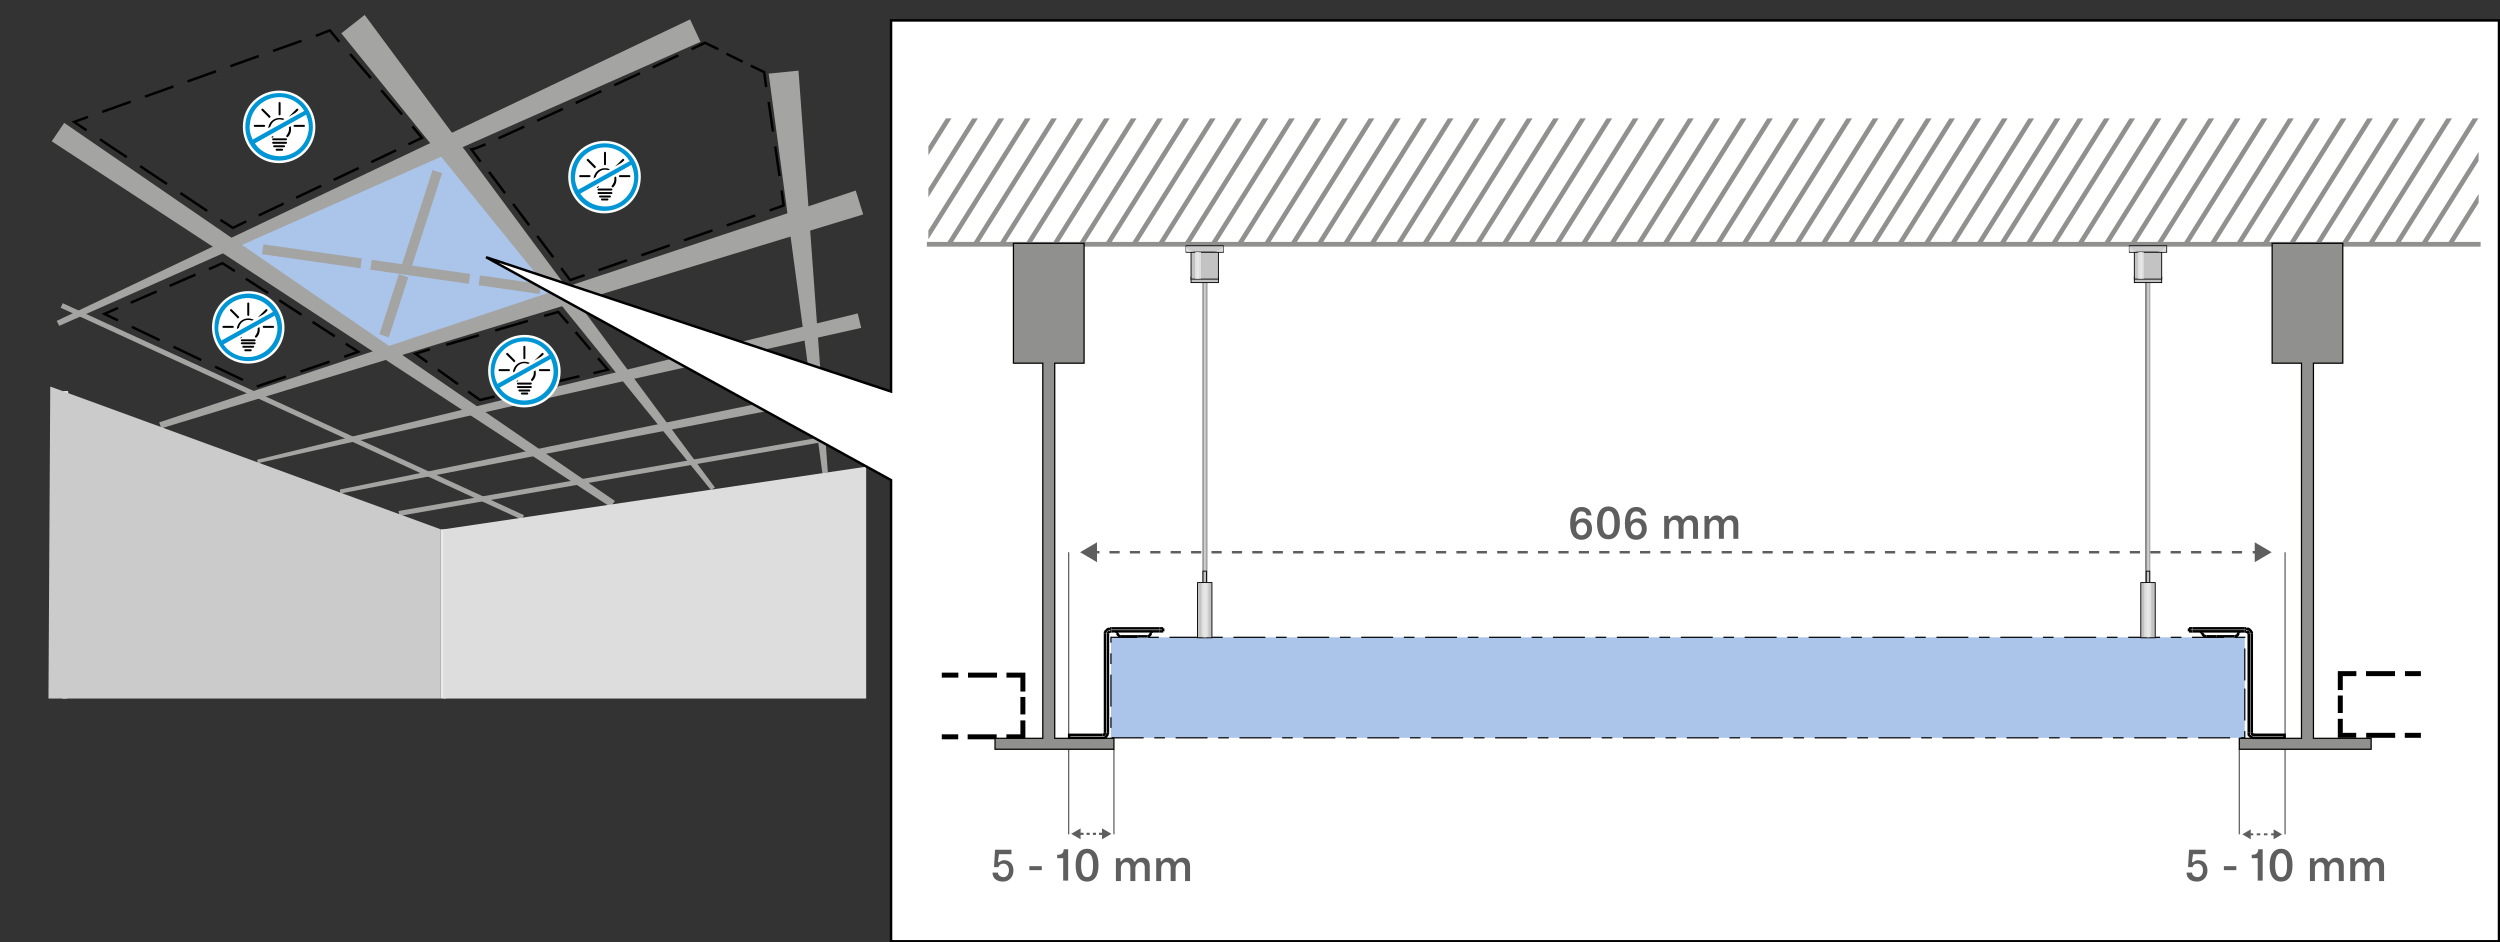 <?xml version="1.0" encoding="utf-8"?>
<!-- Generator: Adobe Illustrator 25.1.0, SVG Export Plug-In . SVG Version: 6.00 Build 0)  -->
<svg version="1.1" xmlns="http://www.w3.org/2000/svg" xmlns:xlink="http://www.w3.org/1999/xlink" x="0px" y="0px" width="502.5px"
	 height="189.4px" viewBox="0 0 502.5 189.4" style="enable-background:new 0 0 502.5 189.4;" xml:space="preserve">
<rect x="0" y="0" width="502.5" height="189.4" fill="#333333" stroke="none"/>
<style type="text/css">
	.st0{clip-path:url(#SVGID_2_);}
	.st1{fill:none;stroke:#000000;stroke-width:0.5;stroke-miterlimit:10;}
	.st2{fill:none;stroke:#000000;stroke-width:0.5;stroke-miterlimit:10;stroke-dasharray:6.075,3.037;}
	.st3{fill:none;stroke:#000000;stroke-width:0.5;stroke-miterlimit:10;stroke-dasharray:6.476,3.238;}
	.st4{fill:none;stroke:#000000;stroke-width:0.5;stroke-miterlimit:10;stroke-dasharray:5.558,2.779;}
	.st5{fill:none;stroke:#000000;stroke-width:0.5;stroke-miterlimit:10;stroke-dasharray:6.4,3.2;}
	.st6{fill:none;stroke:#000000;stroke-width:0.5;stroke-miterlimit:10;stroke-dasharray:6.837,3.419;}
	.st7{fill:none;stroke:#000000;stroke-width:0.5;stroke-miterlimit:10;stroke-dasharray:4.998,2.499;}
	.st8{fill:none;stroke:#000000;stroke-width:0.5;stroke-miterlimit:10;stroke-dasharray:5.829,2.914;}
	.st9{fill:none;stroke:#000000;stroke-width:0.5;stroke-miterlimit:10;stroke-dasharray:4.652,2.326;}
	.st10{fill:none;stroke:#000000;stroke-width:0.5;stroke-miterlimit:10;stroke-dasharray:5.673,2.836;}
	.st11{fill:none;stroke:#000000;stroke-width:0.5;stroke-miterlimit:10;stroke-dasharray:6.186,3.093;}
	.st12{fill:none;stroke:#000000;stroke-width:0.5;stroke-miterlimit:10;stroke-dasharray:5.325,2.663;}
	.st13{fill:none;stroke:#000000;stroke-width:0.5;stroke-miterlimit:10;stroke-dasharray:5.687,2.844;}
	.st14{fill:none;stroke:#000000;stroke-width:0.5;stroke-miterlimit:10;stroke-dasharray:3.646,1.823;}
	.st15{fill:none;stroke:#000000;stroke-width:0.5;stroke-miterlimit:10;stroke-dasharray:6.018,3.009;}
	.st16{fill:none;stroke:#000000;stroke-width:0.5;stroke-miterlimit:10;stroke-dasharray:6.066,3.033;}
	.st17{fill:none;stroke:#000000;stroke-width:0.5;stroke-miterlimit:10;stroke-dasharray:5.363,2.681;}
	.st18{clip-path:url(#SVGID_2_);fill:#ABC4E9;}
	.st19{fill:#A4A4A3;}
	.st20{clip-path:url(#SVGID_2_);fill:none;stroke:#A4A4A3;stroke-miterlimit:10;}
	.st21{clip-path:url(#SVGID_2_);fill:#A4A4A3;stroke:#A4A4A3;stroke-width:2;stroke-miterlimit:10;stroke-dasharray:20,2,0,0;}
	.st22{clip-path:url(#SVGID_2_);fill:none;stroke:#E9E9E9;stroke-miterlimit:10;}
	.st23{clip-path:url(#SVGID_2_);fill:#CBCBCB;}
	.st24{clip-path:url(#SVGID_2_);fill:#DDDDDD;}
	.st25{fill:#FFFFFF;}
	.st26{fill:#0096D6;stroke:#FFFFFF;stroke-width:0.5;stroke-miterlimit:10;}
	.st27{display:none;}
	.st28{display:inline;fill:#0096D6;stroke:#FFFFFF;stroke-miterlimit:10;}
	.st29{display:inline;}
	.st30{fill-rule:evenodd;clip-rule:evenodd;fill:#FFFFFF;}
	.st31{fill:#FFFFFF;stroke:#000000;stroke-width:0.5;}
	.st32{fill:#ABC4E9;stroke:#000000;stroke-width:0.245;stroke-dasharray:6.423,2.141,2.141,2.141;}
	.st33{fill:none;stroke:#000000;}
	.st34{fill:none;stroke:#000000;stroke-dasharray:8.914473e-03,0;}
	.st35{fill:none;stroke:#000000;stroke-dasharray:5.83,1.935,8.914473e-03,0;}
	.st36{fill:none;stroke:#000000;stroke-dasharray:5.371666e-03,0;}
	.st37{fill:none;stroke:#000000;stroke-dasharray:3.513,1.166,5.371666e-03,0;}
	.st38{clip-path:url(#SVGID_4_);fill:none;stroke:#90908F;stroke-width:0.952;}
	.st39{fill:none;stroke:#90908F;stroke-width:0.952;}
	.st40{fill:none;stroke:url(#SVGID_5_);stroke-linecap:round;}
	.st41{fill-rule:evenodd;clip-rule:evenodd;fill:#CCCCCC;stroke:#000000;stroke-width:0.18;stroke-miterlimit:3.864;}
	.st42{fill:none;stroke:#5F5E5E;stroke-width:0.18;stroke-linecap:round;stroke-miterlimit:3.864;}
	.st43{fill-rule:evenodd;clip-rule:evenodd;fill:#C3C3C3;stroke:#000000;stroke-width:0.18;stroke-miterlimit:3.864;}
	.st44{fill-rule:evenodd;clip-rule:evenodd;fill:#DEDEDE;}
	.st45{fill-rule:evenodd;clip-rule:evenodd;fill:#E6E6E6;}
	.st46{fill:#C3C3C3;stroke:#000000;stroke-width:0.18;stroke-miterlimit:3.864;}
	.st47{fill:none;stroke:url(#SVGID_6_);stroke-linecap:round;}
	.st48{fill:none;stroke:#5F5E5E;stroke-width:0.5;}
	.st49{fill:none;stroke:#5F5E5E;stroke-width:0.5;stroke-dasharray:2.051,2.051,2.051,2.051;}
	.st50{fill:none;stroke:#5F5E5E;stroke-width:0.5;stroke-dasharray:2.051,2.051,2.051,2.051,2.051,2.051;}
	.st51{fill:#5F5E5E;}
	.st52{fill:none;stroke:#5F5E5E;stroke-width:0.25;}
	.st53{fill:none;stroke:#5F5E5E;stroke-width:0.4;}
	.st54{fill:none;stroke:#5F5E5E;stroke-width:0.4;stroke-dasharray:0.722,0.722,0.722,0.722;}
	.st55{fill:#90908F;stroke:#000000;stroke-width:0.25;}
	.st56{fill:none;stroke:#000000;stroke-width:0.512;stroke-miterlimit:2;}
	.st57{fill:none;stroke:#000000;stroke-width:0.493;stroke-miterlimit:2;}
	.st58{fill:none;stroke:#5F5E5E;stroke-width:0.44;}
	.st59{fill:none;stroke:#5F5E5E;stroke-width:0.44;stroke-dasharray:0.632,0.632,0.632,0.632;}
</style>
<g id="icons">
	<g>
		<g>
			<defs>
				<rect id="SVGID_1_" width="175.9" height="140.4"/>
			</defs>
			<clipPath id="SVGID_2_">
				<use xlink:href="#SVGID_1_"  style="overflow:visible;"/>
			</clipPath>
			<g class="st0">
				<g>
					<polyline class="st1" points="68.2,8.4 66.3,6.1 63.5,7.2 					"/>
					<line class="st2" x1="60.6" y1="8.2" x2="19.1" y2="23"/>
					<polyline class="st1" points="17.7,23.5 14.9,24.5 17.4,26.2 					"/>
					<line class="st3" x1="20.1" y1="28" x2="43" y2="43.3"/>
					<polyline class="st1" points="44.3,44.2 46.8,45.8 49.5,44.5 					"/>
					<line class="st4" x1="52" y1="43.3" x2="80.9" y2="29.6"/>
					<polyline class="st1" points="82.1,29 84.8,27.7 82.9,25.4 					"/>
					<line class="st5" x1="80.8" y1="23" x2="69.3" y2="9.6"/>
				</g>
			</g>
			<g class="st0">
				<g>
					<polyline class="st1" points="114.2,65 112.2,62.7 109.4,63.5 					"/>
					<line class="st6" x1="106.1" y1="64.5" x2="88" y2="69.8"/>
					<polyline class="st1" points="86.4,70.2 83.5,71.1 85.9,72.8 					"/>
					<line class="st7" x1="88" y1="74.3" x2="93" y2="77.9"/>
					<polyline class="st1" points="94.1,78.7 96.5,80.4 99.4,79.7 					"/>
					<line class="st8" x1="102.3" y1="79" x2="117.8" y2="75.3"/>
					<polyline class="st1" points="119.3,75 122.2,74.3 120.2,72 					"/>
					<line class="st9" x1="118.7" y1="70.3" x2="114.9" y2="65.8"/>
				</g>
			</g>
			<g class="st0">
				<g>
					<polyline class="st1" points="47.2,54.5 44.7,52.9 42,54.1 					"/>
					<line class="st10" x1="39.3" y1="55.2" x2="25" y2="61.4"/>
					<polyline class="st1" points="23.7,61.9 21,63.1 23.7,64.4 					"/>
					<polyline class="st11" points="26.5,65.7 51.6,77.7 67.7,72.2 					"/>
					<polyline class="st1" points="69.2,71.7 72,70.7 69.5,69.1 					"/>
					<line class="st12" x1="67.3" y1="67.6" x2="48.3" y2="55.3"/>
				</g>
			</g>
			<g class="st0">
				<g>
					<path class="st1" d="M96.6,32.5l-1.8-2.4c0.1,0,1.1-0.4,2.8-1.1"/>
					<path class="st13" d="M100.2,27.8c9.5-4.3,29-13.3,37.5-17.3"/>
					<path class="st1" d="M139,9.9c1.7-0.8,2.7-1.3,2.7-1.3l2.7,1.3"/>
					<line class="st14" x1="146" y1="10.8" x2="150.1" y2="12.8"/>
					<polyline class="st1" points="150.9,13.2 153.6,14.5 154,17.5 					"/>
					<line class="st15" x1="154.5" y1="20.5" x2="156.9" y2="36.8"/>
					<polyline class="st1" points="157.1,38.3 157.5,41.3 154.7,42.3 					"/>
					<line class="st16" x1="151.8" y1="43.3" x2="118.9" y2="54.8"/>
					<polyline class="st1" points="117.5,55.3 114.6,56.3 112.8,53.9 					"/>
					<line class="st17" x1="111.2" y1="51.7" x2="97.5" y2="33.5"/>
				</g>
			</g>
			<polygon class="st18" points="90.2,28.7 45.7,49.4 78.1,70.9 113.6,59.9 			"/>
			<g class="st0">
				<polygon class="st19" points="73.3,3 143.7,98 142.9,98.5 68.6,6.7 				"/>
			</g>
			<g class="st0">
				<polygon class="st19" points="12.9,24.7 123.6,100.7 122.7,101.9 10.4,28.4 				"/>
			</g>
			<line class="st20" x1="12.4" y1="61.4" x2="105.1" y2="104"/>
			<g class="st0">
				<polygon class="st19" points="160.5,14.2 166.4,95 165.3,95.1 154.5,14.8 				"/>
			</g>
			<g class="st0">
				<polygon class="st19" points="11.4,64.5 138.7,3.9 140.8,8.4 11.9,65.5 				"/>
			</g>
			<g class="st0">
				<polygon class="st19" points="32,84.9 172,38.3 173.5,43.1 32.4,86.1 				"/>
			</g>
			<g class="st0">
				<polygon class="st19" points="51.7,92.4 172.4,63 173.1,65.9 51.8,93.1 				"/>
			</g>
			<g class="st0">
				<polygon class="st19" points="68.3,98.4 172.5,77 172.9,79 68.4,99.2 				"/>
			</g>
			<line class="st20" x1="80.2" y1="103.2" x2="173.6" y2="86.9"/>
			<line class="st21" x1="87.9" y1="34.5" x2="77.2" y2="67.5"/>
			<line class="st21" x1="52.8" y1="50.1" x2="108.6" y2="58.1"/>
			<polyline class="st22" points="89.1,145 89.1,106.4 89.1,147.5 13,146.7 13.2,78.6 			"/>
			<polygon class="st23" points="9.7,147.5 88.6,147.5 88.6,106.4 10.1,77.7 			"/>
			<polygon class="st24" points="174.1,148.2 89.1,148.2 89.1,106.4 174.1,93.8 			"/>
		</g>
		<g>
			<circle class="st25" cx="56.1" cy="25.6" r="6.3"/>
			<g>
				<g>
					<g>
						<path d="M54.7,27.7c0,0-0.1,0-0.1-0.1c-0.4-0.4-0.7-1-0.7-1.6c0-1.3,1-2.3,2.3-2.3c1.3,0,2.3,1,2.3,2.3c0,0.6-0.2,1.1-0.6,1.5
							c-0.1,0.1-0.2,0.1-0.3,0c-0.1-0.1-0.1-0.2,0-0.3c0.3-0.4,0.5-0.8,0.5-1.3c0-1.1-0.9-1.9-1.9-1.9c-1.1,0-1.9,0.9-1.9,1.9
							c0,0.5,0.2,1,0.6,1.3c0.1,0.1,0.1,0.2,0,0.3C54.8,27.7,54.7,27.7,54.7,27.7z"/>
						<path d="M57.5,28.2h-2.6c-0.1,0-0.2-0.1-0.2-0.2s0.1-0.2,0.2-0.2h2.6c0.1,0,0.2,0.1,0.2,0.2S57.6,28.2,57.5,28.2z"/>
						<path d="M57.5,28.9h-2.6c-0.1,0-0.2-0.1-0.2-0.2s0.1-0.2,0.2-0.2h2.6c0.1,0,0.2,0.1,0.2,0.2S57.6,28.9,57.5,28.9z"/>
						<path d="M56.7,30.3h-1.1c-0.1,0-0.2-0.1-0.2-0.2s0.1-0.2,0.2-0.2h1.1c0.1,0,0.2,0.1,0.2,0.2S56.8,30.3,56.7,30.3z"/>
						<path d="M57.1,29.6h-2c-0.1,0-0.2-0.1-0.2-0.2s0.1-0.2,0.2-0.2h2c0.1,0,0.2,0.1,0.2,0.2S57.3,29.6,57.1,29.6z"/>
					</g>
					<path d="M56.2,23.2c-0.1,0-0.2-0.1-0.2-0.2v-2.3c0-0.1,0.1-0.2,0.2-0.2c0.1,0,0.2,0.1,0.2,0.2V23
						C56.3,23.1,56.3,23.2,56.2,23.2z"/>
					<path d="M53.1,25.5h-1.9c-0.1,0-0.2-0.1-0.2-0.2s0.1-0.2,0.2-0.2h1.9c0.1,0,0.2,0.1,0.2,0.2S53.2,25.5,53.1,25.5z"/>
					<path d="M61.1,25.5h-1.9c-0.1,0-0.2-0.1-0.2-0.2s0.1-0.2,0.2-0.2h1.9c0.1,0,0.2,0.1,0.2,0.2S61.2,25.5,61.1,25.5z"/>
					<path d="M58.3,23.7c0,0-0.1,0-0.1-0.1c-0.1-0.1-0.1-0.2,0-0.3l1.4-1.4c0.1-0.1,0.2-0.1,0.3,0s0.1,0.2,0,0.3l-1.4,1.4
						C58.4,23.7,58.4,23.7,58.3,23.7z"/>
					<path d="M54.1,23.7c0,0-0.1,0-0.1-0.1l-1.4-1.4c-0.1-0.1-0.1-0.2,0-0.3s0.2-0.1,0.3,0l1.4,1.4c0.1,0.1,0.1,0.2,0,0.3
						C54.2,23.7,54.1,23.7,54.1,23.7z"/>
				</g>
				<path class="st26" d="M56.9,18.5c-3.9-0.4-7.4,2.3-7.8,6.2s2.3,7.4,6.2,7.8c3.9,0.4,7.4-2.3,7.8-6.2S60.8,18.9,56.9,18.5z
					 M56.8,19.8c1.7,0.2,3.1,1.1,4,2.4l-9.9,5.5c-0.4-0.9-0.6-1.9-0.4-2.9C50.8,21.7,53.7,19.5,56.8,19.8z M55.5,31.1
					c-1.6-0.2-3-1-3.9-2.2l9.8-5.5c0.3,0.8,0.5,1.8,0.4,2.7C61.4,29.3,58.6,31.5,55.5,31.1z"/>
			</g>
		</g>
		<g>
			<circle class="st25" cx="121.5" cy="35.7" r="6.3"/>
			<g>
				<g>
					<g>
						<path d="M120.1,37.8c0,0-0.1,0-0.1-0.1c-0.4-0.4-0.7-1-0.7-1.6c0-1.3,1-2.3,2.3-2.3s2.3,1,2.3,2.3c0,0.6-0.2,1.1-0.6,1.5
							c-0.1,0.1-0.2,0.1-0.3,0c-0.1-0.1-0.1-0.2,0-0.3c0.3-0.4,0.5-0.8,0.5-1.3c0-1.1-0.9-1.9-1.9-1.9s-1.9,0.9-1.9,1.9
							c0,0.5,0.2,1,0.6,1.3c0.1,0.1,0.1,0.2,0,0.3C120.2,37.7,120.1,37.8,120.1,37.8z"/>
						<path d="M122.9,38.3h-2.6c-0.1,0-0.2-0.1-0.2-0.2c0-0.1,0.1-0.2,0.2-0.2h2.6c0.1,0,0.2,0.1,0.2,0.2
							C123,38.3,123,38.3,122.9,38.3z"/>
						<path d="M122.9,39h-2.6c-0.1,0-0.2-0.1-0.2-0.2s0.1-0.2,0.2-0.2h2.6c0.1,0,0.2,0.1,0.2,0.2S123,39,122.9,39z"/>
						<path d="M122.1,40.3H121c-0.1,0-0.2-0.1-0.2-0.2s0.1-0.2,0.2-0.2h1.1c0.1,0,0.2,0.1,0.2,0.2S122.2,40.3,122.1,40.3z"/>
						<path d="M122.6,39.7h-2c-0.1,0-0.2-0.1-0.2-0.2s0.1-0.2,0.2-0.2h2c0.1,0,0.2,0.1,0.2,0.2S122.7,39.7,122.6,39.7z"/>
					</g>
					<path d="M121.6,33.2c-0.1,0-0.2-0.1-0.2-0.2v-2.3c0-0.1,0.1-0.2,0.2-0.2s0.2,0.1,0.2,0.2v2.3C121.8,33.2,121.7,33.2,121.6,33.2
						z"/>
					<path d="M118.5,35.6h-1.9c-0.1,0-0.2-0.1-0.2-0.2s0.1-0.2,0.2-0.2h1.9c0.1,0,0.2,0.1,0.2,0.2S118.6,35.6,118.5,35.6z"/>
					<path d="M126.5,35.6h-1.9c-0.1,0-0.2-0.1-0.2-0.2s0.1-0.2,0.2-0.2h1.9c0.1,0,0.2,0.1,0.2,0.2S126.7,35.6,126.5,35.6z"/>
					<path d="M123.8,33.8c0,0-0.1,0-0.1-0.1c-0.1-0.1-0.1-0.2,0-0.3l1.4-1.4c0.1-0.1,0.2-0.1,0.3,0c0.1,0.1,0.1,0.2,0,0.3l-1.4,1.4
						C123.8,33.8,123.8,33.8,123.8,33.8z"/>
					<path d="M119.5,33.8c0,0-0.1,0-0.1-0.1l-1.4-1.4c-0.1-0.1-0.1-0.2,0-0.3c0.1-0.1,0.2-0.1,0.3,0l1.4,1.4c0.1,0.1,0.1,0.2,0,0.3
						C119.6,33.8,119.5,33.8,119.5,33.8z"/>
				</g>
				<path class="st26" d="M122.3,28.6c-3.9-0.4-7.4,2.3-7.8,6.2s2.3,7.4,6.2,7.8c3.9,0.4,7.4-2.3,7.8-6.2
					C129,32.5,126.2,29,122.3,28.6z M122.2,29.9c1.7,0.2,3.1,1.1,4,2.4l-9.9,5.5c-0.4-0.9-0.6-1.9-0.4-2.9
					C116.2,31.8,119.1,29.6,122.2,29.9z M120.9,41.2c-1.6-0.2-3-1-3.9-2.2l9.8-5.5c0.3,0.8,0.5,1.8,0.4,2.7
					C126.8,39.4,124,41.6,120.9,41.2z"/>
			</g>
		</g>
		<g>
			<circle class="st25" cx="105.4" cy="74.7" r="6.3"/>
			<g>
				<g>
					<g>
						<path d="M103.9,76.7c0,0-0.1,0-0.1-0.1c-0.4-0.4-0.7-1-0.7-1.6c0-1.3,1-2.3,2.3-2.3c1.3,0,2.3,1,2.3,2.3
							c0,0.6-0.2,1.1-0.6,1.5c-0.1,0.1-0.2,0.1-0.3,0c-0.1-0.1-0.1-0.2,0-0.3c0.3-0.4,0.5-0.8,0.5-1.3c0-1.1-0.9-1.9-1.9-1.9
							c-1.1,0-1.9,0.9-1.9,1.9c0,0.5,0.2,1,0.6,1.3c0.1,0.1,0.1,0.2,0,0.3C104,76.7,104,76.7,103.9,76.7z"/>
						<path d="M106.7,77.3h-2.6c-0.1,0-0.2-0.1-0.2-0.2c0-0.1,0.1-0.2,0.2-0.2h2.6c0.1,0,0.2,0.1,0.2,0.2
							C106.9,77.2,106.8,77.3,106.7,77.3z"/>
						<path d="M106.7,78h-2.6c-0.1,0-0.2-0.1-0.2-0.2c0-0.1,0.1-0.2,0.2-0.2h2.6c0.1,0,0.2,0.1,0.2,0.2
							C106.9,77.9,106.8,78,106.7,78z"/>
						<path d="M106,79.3h-1.1c-0.1,0-0.2-0.1-0.2-0.2c0-0.1,0.1-0.2,0.2-0.2h1.1c0.1,0,0.2,0.1,0.2,0.2
							C106.1,79.3,106.1,79.3,106,79.3z"/>
						<path d="M106.4,78.7h-2c-0.1,0-0.2-0.1-0.2-0.2c0-0.1,0.1-0.2,0.2-0.2h2c0.1,0,0.2,0.1,0.2,0.2
							C106.6,78.6,106.5,78.7,106.4,78.7z"/>
					</g>
					<path d="M105.4,72.2c-0.1,0-0.2-0.1-0.2-0.2v-2.3c0-0.1,0.1-0.2,0.2-0.2c0.1,0,0.2,0.1,0.2,0.2V72
						C105.6,72.1,105.5,72.2,105.4,72.2z"/>
					<path d="M102.3,74.6h-1.9c-0.1,0-0.2-0.1-0.2-0.2c0-0.1,0.1-0.2,0.2-0.2h1.9c0.1,0,0.2,0.1,0.2,0.2
						C102.5,74.5,102.4,74.6,102.3,74.6z"/>
					<path d="M110.4,74.6h-1.9c-0.1,0-0.2-0.1-0.2-0.2c0-0.1,0.1-0.2,0.2-0.2h1.9c0.1,0,0.2,0.1,0.2,0.2
						C110.6,74.5,110.5,74.6,110.4,74.6z"/>
					<path d="M107.6,72.8c0,0-0.1,0-0.1-0.1c-0.1-0.1-0.1-0.2,0-0.3l1.4-1.4c0.1-0.1,0.2-0.1,0.3,0c0.1,0.1,0.1,0.2,0,0.3l-1.4,1.4
						C107.7,72.8,107.6,72.8,107.6,72.8z"/>
					<path d="M103.3,72.8c0,0-0.1,0-0.1-0.1l-1.4-1.4c-0.1-0.1-0.1-0.2,0-0.3c0.1-0.1,0.2-0.1,0.3,0l1.4,1.4c0.1,0.1,0.1,0.2,0,0.3
						C103.4,72.8,103.4,72.8,103.3,72.8z"/>
				</g>
				<path class="st26" d="M106.2,67.6c-3.9-0.4-7.4,2.3-7.8,6.2c-0.4,3.9,2.3,7.4,6.2,7.8c3.9,0.4,7.4-2.3,7.8-6.2
					S110,68,106.2,67.6z M106,68.9c1.7,0.2,3.1,1.1,4,2.4l-9.9,5.5c-0.4-0.9-0.6-1.9-0.4-2.9C100.1,70.8,102.9,68.6,106,68.9z
					 M104.7,80.2c-1.6-0.2-3-1-3.9-2.2l9.8-5.5c0.3,0.8,0.5,1.8,0.4,2.7C110.7,78.3,107.8,80.6,104.7,80.2z"/>
			</g>
		</g>
		<g>
			<circle class="st25" cx="49.8" cy="65.9" r="6.3"/>
			<g>
				<g>
					<g>
						<path d="M48.4,68c0,0-0.1,0-0.1-0.1c-0.4-0.4-0.7-1-0.7-1.6c0-1.3,1-2.3,2.3-2.3c1.3,0,2.3,1,2.3,2.3c0,0.6-0.2,1.1-0.6,1.5
							c-0.1,0.1-0.2,0.1-0.3,0c-0.1-0.1-0.1-0.2,0-0.3c0.3-0.4,0.5-0.8,0.5-1.3c0-1.1-0.9-1.9-1.9-1.9c-1.1,0-1.9,0.9-1.9,1.9
							c0,0.5,0.2,1,0.6,1.3c0.1,0.1,0.1,0.2,0,0.3C48.5,68,48.4,68,48.4,68z"/>
						<path d="M51.2,68.6h-2.6c-0.1,0-0.2-0.1-0.2-0.2c0-0.1,0.1-0.2,0.2-0.2h2.6c0.1,0,0.2,0.1,0.2,0.2
							C51.3,68.5,51.3,68.6,51.2,68.6z"/>
						<path d="M51.2,69.2h-2.6c-0.1,0-0.2-0.1-0.2-0.2c0-0.1,0.1-0.2,0.2-0.2h2.6c0.1,0,0.2,0.1,0.2,0.2
							C51.3,69.1,51.3,69.2,51.2,69.2z"/>
						<path d="M50.4,70.6h-1.1c-0.1,0-0.2-0.1-0.2-0.2c0-0.1,0.1-0.2,0.2-0.2h1.1c0.1,0,0.2,0.1,0.2,0.2
							C50.6,70.5,50.5,70.6,50.4,70.6z"/>
						<path d="M50.9,69.9h-2c-0.1,0-0.2-0.1-0.2-0.2c0-0.1,0.1-0.2,0.2-0.2h2c0.1,0,0.2,0.1,0.2,0.2C51,69.8,51,69.9,50.9,69.9z"/>
					</g>
					<path d="M49.9,63.5c-0.1,0-0.2-0.1-0.2-0.2V61c0-0.1,0.1-0.2,0.2-0.2c0.1,0,0.2,0.1,0.2,0.2v2.3C50.1,63.4,50,63.5,49.9,63.5z"
						/>
					<path d="M46.8,65.9h-1.9c-0.1,0-0.2-0.1-0.2-0.2s0.1-0.2,0.2-0.2h1.9c0.1,0,0.2,0.1,0.2,0.2S46.9,65.9,46.8,65.9z"/>
					<path d="M54.9,65.9h-1.9c-0.1,0-0.2-0.1-0.2-0.2s0.1-0.2,0.2-0.2h1.9c0.1,0,0.2,0.1,0.2,0.2S55,65.9,54.9,65.9z"/>
					<path d="M52.1,64c0,0-0.1,0-0.1-0.1c-0.1-0.1-0.1-0.2,0-0.3l1.4-1.4c0.1-0.1,0.2-0.1,0.3,0s0.1,0.2,0,0.3L52.2,64
						C52.2,64,52.1,64,52.1,64z"/>
					<path d="M47.8,64c0,0-0.1,0-0.1-0.1l-1.4-1.4c-0.1-0.1-0.1-0.2,0-0.3s0.2-0.1,0.3,0l1.4,1.4c0.1,0.1,0.1,0.2,0,0.3
						C47.9,64,47.8,64,47.8,64z"/>
				</g>
				<path class="st26" d="M50.7,58.8c-3.9-0.4-7.4,2.3-7.8,6.2s2.3,7.4,6.2,7.8c3.9,0.4,7.4-2.3,7.8-6.2
					C57.3,62.8,54.5,59.2,50.7,58.8z M50.5,60.2c1.7,0.2,3.1,1.1,4,2.4l-9.9,5.5c-0.4-0.9-0.6-1.9-0.4-2.9
					C44.6,62,47.4,59.8,50.5,60.2z M49.2,71.5c-1.6-0.2-3-1-3.9-2.2l9.8-5.5c0.3,0.8,0.5,1.8,0.4,2.7C55.1,69.6,52.3,71.8,49.2,71.5
					z"/>
			</g>
		</g>
	</g>
	<g class="st27">
		<circle class="st28" cx="16.3" cy="9.6" r="21"/>
		<g class="st29">
			<path class="st25" d="M10.9,3.2h5.4v3.6H23v1.4h1.4v4.3c0,0-0.1,1.3,1.3,1.3c0.9,0,3,0,4.4,0c1.2,0,1.2-1.3,1.2-1.3v-12
				c0,0,0.2-1.4-1.7-1.4c-1.8,0-18.8,0-18.8,0L10.9,3.2z"/>
			<rect x="9.6" y="0.1" class="st25" width="1.6" height="2.1"/>
			<path class="st25" d="M6.4,2.1c0,0.5,0.4,0.8,0.8,0.8H10V2.1V0.2c0-0.5,0-0.8,0-0.8H7.3c-0.5,0-0.8,0.4-0.8,0.8V2.1z"/>
			<g>
				<line class="st25" x1="7.6" y1="1.1" x2="0.3" y2="1.1"/>
				<path class="st25" d="M0.3,1.6h7.2c0.3,0,0.5-0.2,0.5-0.5c0-0.3-0.2-0.5-0.5-0.5H0.3c-0.3,0-0.5,0.2-0.5,0.5
					C-0.2,1.4,0.1,1.6,0.3,1.6z"/>
			</g>
		</g>
		<g class="st29">
			<path class="st30" d="M19.4,28.8c-0.4-0.4-0.8-0.8-1.2-1.2c-0.9-0.9-1.7-1.8-2.6-2.7c-0.9-1-1.9-2-2.9-2.9
				c-0.3-0.3-0.4-0.6-0.5-0.9c-0.2-0.5-0.4-0.9-0.6-1.3c-0.3-0.5-0.9-0.8-1.4-1c-0.2-0.1-0.5-0.2-0.7-0.3c-0.2-0.1-0.2-0.2-0.1-0.4
				c0.3-0.3,0.6-0.7,0.9-1c-0.3-0.3-0.6-0.6-0.9-0.9C8.3,15,7.1,13.9,6,12.7c-1.1-1.1-2.2-2.2-3.3-3.3C2.1,8.8,1.4,8.2,0.8,7.6
				C0.6,7.4,0.3,7.2,0,7.1C-0.2,7-0.3,6.9-0.4,6.8c-0.4-0.5-0.8-1.1-1.2-1.6c0-0.1,0-0.1,0-0.2c0.2-0.2,0.4-0.4,0.5-0.6
				c0.1-0.1,0.2-0.1,0.4,0c0.6,0.4,1.1,0.8,1.7,1.2C1,5.7,1,5.7,1,5.8c0.1,0.5,0.5,0.9,0.9,1.3C3,8.2,4.1,9.3,5.2,10.4
				c1.2,1.2,2.4,2.4,3.7,3.6c0.7,0.7,1.5,1.4,2.2,2.2c0.3-0.3,0.5-0.5,0.8-0.8c0,0,0.1-0.1,0.1-0.1c0.2-0.2,0.3-0.1,0.4,0.1
				c0.2,0.4,0.4,0.7,0.6,1.1c0.3,0.6,0.8,1,1.4,1.2c0.4,0.2,0.8,0.3,1.2,0.4c0.1,0,0.2,0.1,0.2,0.1c1.2,1.1,2.4,2.3,3.5,3.4
				c1,0.9,1.9,1.9,2.9,2.8c0.2,0.2,0.4,0.3,0.5,0.5c0.1,0.1,0.1,0.2,0.1,0.3c-0.3,1.5-1,2.6-2.4,3.3c-0.3,0.1-0.6,0.2-0.8,0.3
				C19.6,28.8,19.5,28.8,19.4,28.8z M9.9,18.1c0.3,0.1,0.5,0.3,0.8,0.4c0.6,0.3,1.1,0.7,1.4,1.3c0.2,0.5,0.4,0.9,0.6,1.4
				c0.1,0.2,0.1,0.3,0.3,0.4c1.1,1.2,2.2,2.3,3.3,3.5c1,1.1,2,2.1,3.1,3.2c0.1,0.1,0.1,0.1,0.3,0.1c1.5-0.4,2.4-1.6,2.7-2.9
				c0-0.1,0-0.2-0.1-0.2c-2.2-2.1-4.4-4.2-6.6-6.4c-0.2-0.2-0.4-0.3-0.6-0.3c-0.2,0-0.5-0.1-0.7-0.2c-0.9-0.3-1.6-0.8-2-1.7
				c-0.1-0.3-0.3-0.5-0.4-0.8C11.3,16.5,10.6,17.3,9.9,18.1z M-1.1,5.1c0.3,0.5,0.7,0.9,1,1.4C0,6.6,0.1,6.7,0.2,6.7
				c0.2,0.1,0.5,0.2,0.7,0.4c1.2,1.2,2.4,2.3,3.6,3.5c1.6,1.6,3.1,3.1,4.7,4.7c0.5,0.5,0.9,0.9,1.4,1.4c0.1-0.1,0.1-0.1,0.2-0.2
				c-0.9-0.9-1.8-1.8-2.7-2.7c-2.3-2.3-4.6-4.6-6.9-6.9C1,6.8,0.9,6.7,0.9,6.5C0.7,6.1,0.5,5.8,0.2,5.6C0,5.5-0.1,5.4-0.2,5.3
				C-0.4,5.2-0.7,5-0.9,4.8C-1,4.9-1.1,5-1.1,5.1z"/>
			<path class="st30" d="M9.9,18.1c0.7-0.8,1.5-1.5,2.2-2.3c0.1,0.3,0.3,0.5,0.4,0.8c0.4,0.9,1.1,1.4,2,1.7c0.2,0.1,0.5,0.2,0.7,0.2
				c0.2,0,0.4,0.2,0.6,0.3c2.2,2.1,4.4,4.2,6.6,6.4c0.1,0,0.1,0.2,0.1,0.2c-0.3,1.4-1.2,2.6-2.7,2.9c-0.1,0-0.2,0-0.3-0.1
				c-1-1.1-2-2.1-3.1-3.2c-1.1-1.2-2.2-2.3-3.3-3.5c-0.1-0.1-0.2-0.3-0.3-0.4c-0.2-0.5-0.4-1-0.6-1.4c-0.3-0.6-0.8-1-1.4-1.3
				C10.4,18.3,10.2,18.2,9.9,18.1z"/>
			<path class="st30" d="M-1.1,5.1C-1.1,5-1,4.9-0.9,4.8C-0.7,5-0.4,5.2-0.2,5.3C-0.1,5.4,0,5.5,0.2,5.6c0.4,0.2,0.6,0.5,0.7,0.9
				c0,0.1,0.1,0.3,0.2,0.4c2.3,2.3,4.6,4.6,6.9,6.9c0.9,0.9,1.8,1.8,2.7,2.7c0,0.1-0.1,0.1-0.2,0.2c-0.5-0.5-1-0.9-1.4-1.4
				c-1.6-1.6-3.1-3.1-4.7-4.7C3.3,9.4,2.1,8.3,0.9,7.1C0.7,6.9,0.5,6.9,0.2,6.7C0.1,6.7,0,6.6-0.1,6.5C-0.5,6-0.8,5.6-1.1,5.1z"/>
		</g>
	</g>
</g>
<g id="Ebene_7">
	<polygon class="st31" points="502.3,189.2 179.1,189.2 179.1,96.5 97.7,51.7 179.1,78.7 179.1,4.1 502.3,4.1 	"/>
	<polygon class="st32" points="451.2,138.4 451.2,148.3 223.3,148.3 223.3,128.1 451.2,128.1 	"/>
	<g>
		<g>
			<line class="st33" x1="189.3" y1="148.1" x2="192.6" y2="148.1"/>
			<line class="st34" x1="194.5" y1="148.1" x2="194.5" y2="148.1"/>
			<line class="st35" x1="194.5" y1="148.1" x2="202.3" y2="148.1"/>
			<polyline class="st33" points="202.3,148.1 205.6,148.1 205.6,144.8 			"/>
			<line class="st36" x1="205.6" y1="143.6" x2="205.6" y2="143.6"/>
			<line class="st37" x1="205.6" y1="143.6" x2="205.6" y2="139"/>
			<polyline class="st33" points="205.6,139 205.6,135.7 202.3,135.7 			"/>
			<line class="st34" x1="200.4" y1="135.7" x2="200.4" y2="135.7"/>
			<line class="st35" x1="200.4" y1="135.7" x2="192.6" y2="135.7"/>
			<line class="st33" x1="192.6" y1="135.7" x2="189.3" y2="135.7"/>
		</g>
	</g>
	<g>
		<g>
			<line class="st33" x1="486.6" y1="135.4" x2="483.4" y2="135.4"/>
			<line class="st34" x1="481.4" y1="135.4" x2="481.4" y2="135.4"/>
			<line class="st35" x1="481.4" y1="135.4" x2="473.6" y2="135.4"/>
			<polyline class="st33" points="473.6,135.4 470.4,135.4 470.4,138.7 			"/>
			<line class="st36" x1="470.4" y1="139.8" x2="470.4" y2="139.8"/>
			<line class="st37" x1="470.4" y1="139.8" x2="470.4" y2="144.5"/>
			<polyline class="st33" points="470.4,144.5 470.4,147.8 473.6,147.8 			"/>
			<line class="st34" x1="475.6" y1="147.8" x2="475.6" y2="147.8"/>
			<line class="st35" x1="475.6" y1="147.8" x2="483.4" y2="147.8"/>
			<line class="st33" x1="483.4" y1="147.8" x2="486.6" y2="147.8"/>
		</g>
	</g>
	<g>
		<defs>
			<rect id="SVGID_3_" x="186.6" y="23.8" width="311.6" height="25.4"/>
		</defs>
		<clipPath id="SVGID_4_">
			<use xlink:href="#SVGID_3_"  style="overflow:visible;"/>
		</clipPath>
		<line class="st38" x1="168.7" y1="50.4" x2="186.7" y2="21.7"/>
		<line class="st38" x1="174" y1="50.4" x2="192" y2="21.7"/>
		<line class="st38" x1="179.3" y1="50.4" x2="197.3" y2="21.7"/>
		<line class="st38" x1="184.6" y1="50.4" x2="202.6" y2="21.7"/>
		<line class="st38" x1="189.9" y1="50.4" x2="207.9" y2="21.7"/>
		<line class="st38" x1="195.2" y1="50.4" x2="213.2" y2="21.7"/>
		<line class="st38" x1="200.5" y1="50.4" x2="218.5" y2="21.7"/>
		<line class="st38" x1="205.8" y1="50.4" x2="223.8" y2="21.7"/>
		<line class="st38" x1="211.2" y1="50.4" x2="229.2" y2="21.7"/>
		<line class="st38" x1="216.5" y1="50.4" x2="234.5" y2="21.7"/>
		<line class="st38" x1="221.8" y1="50.4" x2="239.8" y2="21.7"/>
		<line class="st38" x1="227.1" y1="50.4" x2="245.1" y2="21.7"/>
		<line class="st38" x1="232.4" y1="50.4" x2="250.4" y2="21.7"/>
		<line class="st38" x1="237.7" y1="50.4" x2="255.7" y2="21.7"/>
		<line class="st38" x1="243" y1="50.4" x2="261" y2="21.7"/>
		<line class="st38" x1="248.3" y1="50.4" x2="266.3" y2="21.7"/>
		<line class="st38" x1="253.7" y1="50.4" x2="271.7" y2="21.7"/>
		<line class="st38" x1="259" y1="50.4" x2="277" y2="21.7"/>
		<line class="st38" x1="264.3" y1="50.4" x2="282.3" y2="21.7"/>
		<line class="st38" x1="269.6" y1="50.4" x2="287.6" y2="21.7"/>
		<line class="st38" x1="274.9" y1="50.4" x2="292.9" y2="21.7"/>
		<line class="st38" x1="280.2" y1="50.4" x2="298.2" y2="21.7"/>
		<line class="st38" x1="285.5" y1="50.4" x2="303.5" y2="21.7"/>
		<line class="st38" x1="290.8" y1="50.4" x2="308.8" y2="21.7"/>
		<line class="st38" x1="296.1" y1="50.4" x2="314.1" y2="21.7"/>
		<line class="st38" x1="301.5" y1="50.4" x2="319.5" y2="21.7"/>
		<line class="st38" x1="306.8" y1="50.4" x2="324.8" y2="21.7"/>
		<line class="st38" x1="312.1" y1="50.4" x2="330.1" y2="21.7"/>
		<line class="st38" x1="317.4" y1="50.4" x2="335.4" y2="21.7"/>
		<line class="st38" x1="323.1" y1="50.4" x2="341.2" y2="21.7"/>
		<line class="st38" x1="328.5" y1="50.4" x2="346.5" y2="21.7"/>
		<line class="st38" x1="333.8" y1="50.4" x2="351.8" y2="21.7"/>
		<line class="st38" x1="339.1" y1="50.4" x2="357.1" y2="21.7"/>
		<line class="st38" x1="344.4" y1="50.4" x2="362.4" y2="21.7"/>
		<line class="st38" x1="349.7" y1="50.4" x2="367.7" y2="21.7"/>
		<line class="st38" x1="355" y1="50.4" x2="373" y2="21.7"/>
		<line class="st38" x1="360.3" y1="50.4" x2="378.3" y2="21.7"/>
		<line class="st38" x1="365.6" y1="50.4" x2="383.6" y2="21.7"/>
		<line class="st38" x1="371" y1="50.4" x2="389" y2="21.7"/>
		<line class="st38" x1="375.7" y1="50.4" x2="393.7" y2="21.7"/>
		<line class="st38" x1="381" y1="50.4" x2="399" y2="21.7"/>
		<line class="st38" x1="386.3" y1="50.4" x2="404.3" y2="21.7"/>
		<line class="st38" x1="391.6" y1="50.4" x2="409.6" y2="21.7"/>
		<line class="st38" x1="396.9" y1="50.4" x2="414.9" y2="21.7"/>
		<line class="st38" x1="411.9" y1="50.4" x2="429.9" y2="21.7"/>
		<line class="st38" x1="417.2" y1="50.4" x2="435.2" y2="21.7"/>
		<line class="st38" x1="401.5" y1="50.4" x2="419.5" y2="21.7"/>
		<line class="st38" x1="406.8" y1="50.4" x2="424.8" y2="21.7"/>
		<line class="st38" x1="422.5" y1="50.4" x2="440.5" y2="21.7"/>
		<line class="st38" x1="427.8" y1="50.4" x2="445.8" y2="21.7"/>
		<line class="st38" x1="433.1" y1="50.4" x2="451.1" y2="21.7"/>
		<line class="st38" x1="438.5" y1="50.4" x2="456.5" y2="21.7"/>
		<line class="st38" x1="443.8" y1="50.4" x2="461.8" y2="21.7"/>
		<line class="st38" x1="449.1" y1="50.4" x2="467.1" y2="21.7"/>
		<line class="st38" x1="454.4" y1="50.4" x2="472.4" y2="21.7"/>
		<line class="st38" x1="459.7" y1="50.4" x2="477.7" y2="21.7"/>
		<line class="st38" x1="465" y1="50.4" x2="483" y2="21.7"/>
		<line class="st38" x1="470.3" y1="50.4" x2="488.3" y2="21.7"/>
		<line class="st38" x1="475.6" y1="50.4" x2="493.6" y2="21.7"/>
		<line class="st38" x1="480.9" y1="50.4" x2="498.9" y2="21.7"/>
		<line class="st38" x1="486.3" y1="50.4" x2="504.3" y2="21.7"/>
		<line class="st38" x1="491.6" y1="50.4" x2="509.6" y2="21.7"/>
	</g>
	<line class="st39" x1="186.3" y1="49.1" x2="498.6" y2="49.1"/>
	<g>
		<linearGradient id="SVGID_5_" gradientUnits="userSpaceOnUse" x1="241.662" y1="87.403" x2="242.662" y2="87.403">
			<stop  offset="0" style="stop-color:#5F5E5E"/>
			<stop  offset="0.502" style="stop-color:#DEDEDE"/>
			<stop  offset="0.973" style="stop-color:#90908F"/>
		</linearGradient>
		<line class="st40" x1="242.2" y1="118.9" x2="242.2" y2="55.9"/>
		<g>
			<g>
				<rect x="239.8" y="53.4" class="st41" width="4.8" height="2.8"/>
				<polyline class="st42" points="239.6,54.1 239.7,54.1 244.5,53.7 244.7,53.7 				"/>
				<polyline class="st42" points="239.6,54.5 239.7,54.5 244.5,54.1 244.7,54.1 				"/>
				<polyline class="st42" points="239.6,54.8 239.7,54.8 244.5,54.5 244.7,54.5 				"/>
				<polyline class="st42" points="239.6,55.2 239.7,55.2 244.5,54.9 244.7,54.8 				"/>
				<rect x="239.4" y="55.7" class="st43" width="5.5" height="1.1"/>
			</g>
			<g>
				<rect x="238.4" y="49.4" class="st41" width="7.5" height="1.3"/>
				<rect x="239.4" y="50.7" class="st43" width="5.5" height="5.4"/>
			</g>
			<path class="st44" d="M245.9,49.4c0,0-0.5,1.2-2,1.2h2L245.9,49.4z"/>
			<path class="st44" d="M238.4,49.4c0,0,0.5,1.2,2,1.2h-2L238.4,49.4z"/>
			<rect x="240.2" y="50.7" class="st44" width="1.2" height="5.3"/>
			<rect x="240.5" y="50.7" class="st45" width="0.5" height="5.3"/>
		</g>
		<g>
			<rect x="241.8" y="114.8" class="st46" width="0.7" height="8.3"/>
			<rect x="240.7" y="117.1" class="st46" width="2.9" height="11.1"/>
			<rect x="241.5" y="117.2" class="st44" width="1.4" height="10.8"/>
			<rect x="241.9" y="117.2" class="st45" width="0.6" height="10.9"/>
		</g>
	</g>
	<g>
		<linearGradient id="SVGID_6_" gradientUnits="userSpaceOnUse" x1="431.241" y1="87.403" x2="432.241" y2="87.403">
			<stop  offset="0" style="stop-color:#5F5E5E"/>
			<stop  offset="0.502" style="stop-color:#DEDEDE"/>
			<stop  offset="0.973" style="stop-color:#90908F"/>
		</linearGradient>
		<line class="st47" x1="431.7" y1="118.9" x2="431.7" y2="55.9"/>
		<g>
			<g>
				<rect x="429.3" y="53.4" class="st41" width="4.8" height="2.8"/>
				<polyline class="st42" points="429.2,54.1 429.3,54.1 434.1,53.7 434.3,53.7 				"/>
				<polyline class="st42" points="429.2,54.5 429.3,54.5 434.1,54.1 434.3,54.1 				"/>
				<polyline class="st42" points="429.2,54.8 429.3,54.8 434.1,54.5 434.3,54.5 				"/>
				<polyline class="st42" points="429.2,55.2 429.3,55.2 434.1,54.9 434.3,54.8 				"/>
				<rect x="429" y="55.7" class="st43" width="5.5" height="1.1"/>
			</g>
			<g>
				<rect x="428" y="49.4" class="st41" width="7.5" height="1.3"/>
				<rect x="429" y="50.7" class="st43" width="5.5" height="5.4"/>
			</g>
			<path class="st44" d="M435.4,49.4c0,0-0.5,1.2-2,1.2h2L435.4,49.4z"/>
			<path class="st44" d="M428,49.4c0,0,0.5,1.2,2,1.2h-2L428,49.4z"/>
			<rect x="429.7" y="50.7" class="st44" width="1.2" height="5.3"/>
			<rect x="430.1" y="50.7" class="st45" width="0.5" height="5.3"/>
		</g>
		<g>
			<rect x="431.4" y="114.8" class="st46" width="0.7" height="8.3"/>
			<rect x="430.3" y="117.1" class="st46" width="2.9" height="11.1"/>
			<rect x="431" y="117.2" class="st44" width="1.4" height="10.8"/>
			<rect x="431.5" y="117.2" class="st45" width="0.6" height="10.9"/>
		</g>
	</g>
	<g>
		<g>
			<line class="st48" x1="220" y1="111" x2="221" y2="111"/>
			<line class="st49" x1="223" y1="111" x2="230.2" y2="111"/>
			<line class="st50" x1="231.2" y1="111" x2="451.7" y2="111"/>
			<line class="st48" x1="452.8" y1="111" x2="453.8" y2="111"/>
			<g>
				<polygon class="st51" points="220.5,113 217.1,111 220.5,109 				"/>
			</g>
			<g>
				<polygon class="st51" points="453.2,113 456.6,111 453.2,109 				"/>
			</g>
		</g>
	</g>
	<g>
		<path class="st51" d="M316.7,104.9C316.8,104.9,316.8,104.8,316.7,104.9c0.4-0.5,0.9-0.7,1.5-0.7c1,0,1.8,0.7,1.8,2.1
			c0,1.3-0.9,2.2-2.1,2.2c-1.4,0-2.3-0.9-2.3-3.3c0-2.3,0.9-3.3,2.3-3.3c1.2,0,1.9,0.7,2,1.7h-1c-0.1-0.5-0.4-0.8-1-0.8
			C317.2,102.7,316.7,103.4,316.7,104.9C316.7,104.8,316.7,104.9,316.7,104.9z M317.9,105c-0.6,0-1.1,0.5-1.1,1.3
			c0,0.8,0.5,1.3,1.1,1.3c0.6,0,1.1-0.5,1.1-1.3C319,105.5,318.6,105,317.9,105z"/>
		<path class="st51" d="M321,105.1c0-2.4,1-3.3,2.3-3.3s2.3,0.9,2.3,3.3c0,2.4-1,3.3-2.3,3.3S321,107.6,321,105.1z M322.1,105.1
			c0,1.8,0.5,2.4,1.2,2.4c0.8,0,1.2-0.6,1.2-2.4c0-1.8-0.5-2.4-1.2-2.4C322.6,102.7,322.1,103.4,322.1,105.1z"/>
		<path class="st51" d="M327.7,104.9C327.7,104.9,327.7,104.8,327.7,104.9c0.4-0.5,0.9-0.7,1.5-0.7c1,0,1.8,0.7,1.8,2.1
			c0,1.3-0.9,2.2-2.1,2.2c-1.4,0-2.3-0.9-2.3-3.3c0-2.3,0.9-3.3,2.3-3.3c1.2,0,1.9,0.7,2,1.7h-1c-0.1-0.5-0.4-0.8-1-0.8
			C328.2,102.7,327.6,103.4,327.7,104.9C327.6,104.8,327.6,104.9,327.7,104.9z M328.9,105c-0.6,0-1.1,0.5-1.1,1.3
			c0,0.8,0.5,1.3,1.1,1.3c0.6,0,1.1-0.5,1.1-1.3C330,105.5,329.5,105,328.9,105z"/>
		<path class="st51" d="M335.4,104.3C335.4,104.4,335.4,104.4,335.4,104.3c0.1,0.1,0.1,0.1,0.2,0c0.3-0.4,0.7-0.7,1.3-0.7
			c0.6,0,1,0.2,1.3,0.8c0,0,0,0,0.1,0s0.1,0,0.1-0.1c0.3-0.4,0.7-0.7,1.4-0.7c1,0,1.5,0.6,1.5,1.7v3h-1v-2.7c0-0.7-0.3-1.1-0.9-1.1
			c-0.6,0-1,0.6-1,1.3v2.5h-1v-2.7c0-0.7-0.3-1.1-0.9-1.1c-0.6,0-1,0.6-1,1.3v2.5h-1v-4.6h0.9V104.3z"/>
		<path class="st51" d="M343.5,104.3C343.5,104.4,343.5,104.4,343.5,104.3c0.1,0.1,0.1,0.1,0.2,0c0.3-0.4,0.7-0.7,1.3-0.7
			c0.6,0,1,0.2,1.3,0.8c0,0,0,0,0.1,0s0.1,0,0.1-0.1c0.3-0.4,0.7-0.7,1.4-0.7c1,0,1.5,0.6,1.5,1.7v3h-1v-2.7c0-0.7-0.3-1.1-0.9-1.1
			c-0.6,0-1,0.6-1,1.3v2.5h-1v-2.7c0-0.7-0.3-1.1-0.9-1.1c-0.6,0-1,0.6-1,1.3v2.5h-1v-4.6h0.9V104.3z"/>
	</g>
	<g>
		<path class="st51" d="M200,170.8h3.3v0.9h-2.5l-0.2,1.4c0,0.1,0,0.1,0,0.1c0,0,0,0.1,0.1,0.1c0,0,0.1,0,0.1,0
			c0.3-0.2,0.6-0.4,1-0.4c1.1,0,1.9,0.7,1.9,2.1c0,1.2-0.8,2.2-2.1,2.2c-1.2,0-2.1-0.6-2.1-1.8h1.1c0,0.5,0.5,0.9,1.1,0.9
			c0.7,0,1.1-0.6,1.1-1.4c0-0.7-0.4-1.3-1.1-1.3c-0.6,0-0.9,0.3-1,0.7h-0.9L200,170.8z"/>
		<path class="st51" d="M206.9,174.1h2.5v0.8h-2.5V174.1z"/>
		<path class="st51" d="M213.7,177.1v-4.6h-1.2v-0.7c0,0,0.1,0,0.2,0c0.7,0,1.1-0.4,1.1-1.1h0.9v6.3H213.7z"/>
		<path class="st51" d="M216.2,173.9c0-2.4,1-3.3,2.3-3.3s2.3,0.9,2.3,3.3c0,2.4-1,3.3-2.3,3.3S216.2,176.3,216.2,173.9z
			 M217.3,173.9c0,1.8,0.5,2.4,1.2,2.4c0.8,0,1.2-0.6,1.2-2.4c0-1.8-0.5-2.4-1.2-2.4C217.8,171.5,217.3,172.1,217.3,173.9z"/>
		<path class="st51" d="M225.2,173.1C225.2,173.1,225.2,173.2,225.2,173.1c0.1,0.1,0.1,0.1,0.2,0c0.3-0.4,0.7-0.7,1.3-0.7
			c0.6,0,1,0.2,1.3,0.8c0,0,0,0,0.1,0s0.1,0,0.1-0.1c0.3-0.4,0.7-0.7,1.4-0.7c1,0,1.5,0.6,1.5,1.7v3h-1v-2.7c0-0.7-0.3-1.1-0.9-1.1
			c-0.6,0-1,0.6-1,1.3v2.5h-1v-2.7c0-0.7-0.3-1.1-0.9-1.1c-0.6,0-1,0.6-1,1.3v2.5h-1v-4.6h0.9V173.1z"/>
		<path class="st51" d="M233.3,173.1C233.3,173.1,233.4,173.2,233.3,173.1c0.1,0.1,0.1,0.1,0.2,0c0.3-0.4,0.7-0.7,1.3-0.7
			c0.6,0,1,0.2,1.3,0.8c0,0,0,0,0.1,0s0.1,0,0.1-0.1c0.3-0.4,0.7-0.7,1.4-0.7c1,0,1.5,0.6,1.5,1.7v3h-1v-2.7c0-0.7-0.3-1.1-0.9-1.1
			c-0.6,0-1,0.6-1,1.3v2.5h-1v-2.7c0-0.7-0.3-1.1-0.9-1.1c-0.6,0-1,0.6-1,1.3v2.5h-1v-4.6h0.9V173.1z"/>
	</g>
	<line class="st52" x1="214.8" y1="148" x2="214.8" y2="111"/>
	<line class="st52" x1="223.9" y1="167.7" x2="223.9" y2="150.6"/>
	<line class="st52" x1="214.8" y1="167.7" x2="214.8" y2="150.6"/>
	<g>
		<g>
			<line class="st53" x1="452.1" y1="167.7" x2="452.9" y2="167.7"/>
			<line class="st54" x1="453.6" y1="167.7" x2="456.1" y2="167.7"/>
			<line class="st53" x1="456.5" y1="167.7" x2="457.3" y2="167.7"/>
			<g>
				<polygon class="st51" points="452.4,168.7 450.7,167.7 452.4,166.7 				"/>
			</g>
			<g>
				<polygon class="st51" points="457,168.7 458.7,167.7 457,166.7 				"/>
			</g>
		</g>
	</g>
	<g>
		<path class="st51" d="M440,170.8h3.3v0.9h-2.5l-0.2,1.4c0,0.1,0,0.1,0,0.1c0,0,0,0.1,0.1,0.1c0,0,0.1,0,0.1,0
			c0.3-0.2,0.6-0.4,1-0.4c1.1,0,1.9,0.7,1.9,2.1c0,1.2-0.8,2.2-2.1,2.2c-1.2,0-2.1-0.6-2.1-1.8h1.1c0,0.5,0.5,0.9,1.1,0.9
			c0.7,0,1.1-0.6,1.1-1.4c0-0.7-0.4-1.3-1.1-1.3c-0.6,0-0.9,0.3-1,0.7h-0.9L440,170.8z"/>
		<path class="st51" d="M447,174.1h2.5v0.8H447V174.1z"/>
		<path class="st51" d="M453.8,177.1v-4.6h-1.2v-0.7c0,0,0.1,0,0.2,0c0.7,0,1.1-0.4,1.1-1.1h0.9v6.3H453.8z"/>
		<path class="st51" d="M456.2,173.9c0-2.4,1-3.3,2.3-3.3s2.3,0.9,2.3,3.3c0,2.4-1,3.3-2.3,3.3S456.2,176.3,456.2,173.9z
			 M457.3,173.9c0,1.8,0.5,2.4,1.2,2.4c0.8,0,1.2-0.6,1.2-2.4c0-1.8-0.5-2.4-1.2-2.4C457.8,171.5,457.3,172.1,457.3,173.9z"/>
		<path class="st51" d="M465.2,173.1C465.2,173.1,465.2,173.2,465.2,173.1c0.1,0.1,0.1,0.1,0.2,0c0.3-0.4,0.7-0.7,1.3-0.7
			c0.6,0,1,0.2,1.3,0.8c0,0,0,0,0.1,0s0.1,0,0.1-0.1c0.3-0.4,0.7-0.7,1.4-0.7c1,0,1.5,0.6,1.5,1.7v3h-1v-2.7c0-0.7-0.3-1.1-0.9-1.1
			c-0.6,0-1,0.6-1,1.3v2.5h-1v-2.7c0-0.7-0.3-1.1-0.9-1.1c-0.6,0-1,0.6-1,1.3v2.5h-1v-4.6h0.9V173.1z"/>
		<path class="st51" d="M473.3,173.1C473.3,173.1,473.4,173.2,473.3,173.1c0.1,0.1,0.1,0.1,0.2,0c0.3-0.4,0.7-0.7,1.3-0.7
			c0.6,0,1,0.2,1.3,0.8c0,0,0,0,0.1,0s0.1,0,0.1-0.1c0.3-0.4,0.7-0.7,1.4-0.7c1,0,1.5,0.6,1.5,1.7v3h-1v-2.7c0-0.7-0.3-1.1-0.9-1.1
			c-0.6,0-1,0.6-1,1.3v2.5h-1v-2.7c0-0.7-0.3-1.1-0.9-1.1c-0.6,0-1,0.6-1,1.3v2.5h-1v-4.6h0.9V173.1z"/>
	</g>
	<line class="st52" x1="459.3" y1="167.7" x2="459.3" y2="150.6"/>
	<line class="st52" x1="450.1" y1="167.7" x2="450.1" y2="150.6"/>
	<line class="st52" x1="459.3" y1="148.3" x2="459.3" y2="111"/>
	<polyline class="st55" points="204.2,48.9 217.9,48.9 217.9,73 212,73 212,148.4 223.9,148.4 223.9,150.6 210.8,150.6 210.8,150.6 
		200,150.6 200,148.4 209.6,148.4 209.6,73 203.7,73 203.7,48.9 217.5,48.9 	"/>
	<polyline class="st55" points="457.2,48.9 470.9,48.9 470.9,73 465,73 465,148.4 476.6,148.4 476.6,150.6 463.8,150.6 463.8,150.6 
		450.1,150.6 450.1,148.4 462.6,148.4 462.6,73 456.7,73 456.7,48.9 470.5,48.9 	"/>
	<g>
		<g id="XMLID_1_">
			<g>
				<polygon class="st25" points="442.9,127.7 442.8,127.6 442.8,127.5 442.7,127.4 442.6,127.3 442.6,127.2 442.6,127.1 442.5,127 
					442.4,127 442.3,126.9 450.2,126.9 450.1,127 450,127.1 450,127.1 450,127.2 449.9,127.3 449.9,127.4 449.8,127.5 449.8,127.6 
					449.7,127.7 449.6,127.8 449.5,127.8 449.4,127.9 449.2,127.9 449.1,127.9 445.5,127.9 443.5,127.9 443.4,127.9 443.3,127.9 
					443.1,127.8 443,127.8 				"/>
				<polygon class="st25" points="452.6,147.3 452.6,147.4 452.7,147.5 452.7,147.6 452.8,147.7 453,147.7 453.1,147.7 453.1,147.7 
					452.4,147.7 452.4,148.1 452.3,148 452.2,147.9 452.2,147.8 452.1,147.7 452,147.6 452,147.5 452,147.4 452,147.3 452,127.4 
					452,127.3 451.9,127.2 451.9,127.1 451.8,127 451.6,127 451.5,126.9 451.5,126.9 451.2,126.9 450.2,126.9 442.3,126.9 
					440.7,126.9 440,126.9 440,126.3 440.7,126.3 451.2,126.3 451.5,126.3 451.5,126.3 451.6,126.4 451.7,126.4 451.9,126.4 
					452,126.5 452.1,126.5 452.2,126.6 452.3,126.7 452.4,126.8 452.4,126.9 452.5,127 452.6,127.1 452.6,127.2 452.6,127.3 
					452.6,127.4 				"/>
			</g>
			<g>
				<line class="st56" x1="449.1" y1="127.9" x2="445.5" y2="127.9"/>
				<line class="st56" x1="445.5" y1="127.9" x2="443.5" y2="127.9"/>
				<polyline class="st56" points="452.6,147.3 452.6,147.4 452.7,147.5 452.7,147.6 452.8,147.7 453,147.7 453.1,147.7 
					453.1,147.7 				"/>
				<path class="st56" d="M452,147.3l0,0.1l0,0.1l0,0.1l0,0.1l0.1,0.1l0.1,0.1l0.1,0.1c0,0,0.3,0.3,0.6,0.3l6.3,0v-0.6H453"/>
				<line class="st56" x1="452.6" y1="147.3" x2="452.6" y2="127.4"/>
				<line class="st56" x1="452" y1="127.4" x2="452" y2="147.3"/>
				<polyline class="st56" points="452,127.4 452,127.3 451.9,127.2 451.9,127.1 451.8,127 451.6,127 451.5,126.9 451.5,126.9 				
					"/>
				<polyline class="st56" points="452.6,127.4 452.6,127.3 452.6,127.2 452.6,127.1 452.5,127 452.4,126.9 452.4,126.8 
					452.3,126.7 452.2,126.6 452.1,126.5 452,126.5 451.9,126.4 451.7,126.4 451.6,126.4 451.5,126.3 451.5,126.3 				"/>
				<line class="st56" x1="440.7" y1="126.3" x2="440" y2="126.3"/>
				<line class="st56" x1="451.2" y1="126.3" x2="440.7" y2="126.3"/>
				<line class="st56" x1="451.2" y1="126.3" x2="451.5" y2="126.3"/>
				<line class="st56" x1="440.7" y1="126.9" x2="440" y2="126.9"/>
				<polyline class="st56" points="451.2,126.9 450.2,126.9 442.3,126.9 440.7,126.9 				"/>
				<line class="st56" x1="451.5" y1="126.9" x2="451.2" y2="126.9"/>
				<line class="st56" x1="440" y1="126.9" x2="440" y2="126.3"/>
				<line class="st56" x1="442.6" y1="127.2" x2="442.6" y2="127.1"/>
				<polyline class="st56" points="442.6,127.1 442.5,127 442.4,127 442.3,126.9 				"/>
				<polyline class="st56" points="450.2,126.9 450.1,127 450,127.1 450,127.1 				"/>
				<line class="st56" x1="450" y1="127.2" x2="450" y2="127.1"/>
				<polyline class="st56" points="442.6,127.2 442.6,127.3 442.7,127.4 442.8,127.5 442.8,127.6 442.9,127.7 443,127.8 
					443.1,127.8 443.3,127.9 443.4,127.9 443.5,127.9 				"/>
				<polyline class="st56" points="449.1,127.9 449.2,127.9 449.4,127.9 449.5,127.8 449.6,127.8 449.7,127.7 449.8,127.6 
					449.8,127.5 449.9,127.4 449.9,127.3 450,127.2 				"/>
			</g>
		</g>
	</g>
	<g>
		<g id="XMLID_2_">
			<g>
				<polygon class="st25" points="231.1,127.7 231.2,127.6 231.2,127.5 231.3,127.4 231.3,127.3 231.4,127.2 231.4,127.1 231.4,127 
					231.5,127 231.6,126.9 224.3,126.9 224.4,127 224.5,127.1 224.5,127.1 224.5,127.2 224.6,127.3 224.6,127.4 224.7,127.5 
					224.7,127.6 224.8,127.7 224.9,127.8 225,127.8 225.1,127.9 225.2,127.9 225.3,127.9 228.7,127.9 230.6,127.9 230.6,127.9 
					230.8,127.9 230.9,127.8 231,127.8 				"/>
				<polygon class="st25" points="222.1,147.3 222.1,147.4 222,147.5 222,147.6 221.9,147.7 221.8,147.7 221.7,147.7 221.6,147.7 
					222.3,147.7 222.3,148.1 222.4,148 222.4,147.9 222.5,147.8 222.6,147.7 222.6,147.6 222.6,147.5 222.7,147.4 222.7,147.3 
					222.7,127.4 222.7,127.3 222.7,127.2 222.8,127.1 222.9,127 223,127 223.1,126.9 223.1,126.9 223.4,126.9 224.3,126.9 
					231.6,126.9 233.1,126.9 233.8,126.9 233.8,126.3 233.1,126.3 223.4,126.3 223.1,126.3 223.1,126.3 223,126.4 222.9,126.4 
					222.8,126.4 222.7,126.5 222.6,126.5 222.5,126.6 222.4,126.7 222.3,126.8 222.2,126.9 222.2,127 222.1,127.1 222.1,127.2 
					222.1,127.3 222.1,127.4 				"/>
			</g>
			<g>
				<line class="st57" x1="225.3" y1="127.9" x2="228.7" y2="127.9"/>
				<line class="st57" x1="228.7" y1="127.9" x2="230.6" y2="127.9"/>
				<line class="st57" x1="221.6" y1="147.7" x2="219.9" y2="147.7"/>
				<polyline class="st57" points="222.1,148.3 214.9,148.3 214.9,147.7 219.9,147.7 				"/>
				<polyline class="st57" points="222.1,147.3 222.1,147.4 222,147.5 222,147.6 221.9,147.7 221.8,147.7 221.7,147.7 221.6,147.7 
									"/>
				<polyline class="st57" points="222.7,147.3 222.7,147.4 222.6,147.5 222.6,147.6 222.6,147.7 222.5,147.8 222.4,147.9 
					222.4,148 222.1,148.3 				"/>
				<line class="st57" x1="222.1" y1="147.3" x2="222.1" y2="127.4"/>
				<line class="st57" x1="222.7" y1="127.4" x2="222.7" y2="147.3"/>
				<polyline class="st57" points="222.7,127.4 222.7,127.3 222.7,127.2 222.8,127.1 222.9,127 223,127 223.1,126.9 223.1,126.9 
									"/>
				<polyline class="st57" points="222.1,127.4 222.1,127.3 222.1,127.2 222.1,127.1 222.2,127 222.2,126.9 222.3,126.8 
					222.4,126.7 222.5,126.6 222.6,126.5 222.7,126.5 222.8,126.4 222.9,126.4 223,126.4 223.1,126.3 223.1,126.3 				"/>
				<line class="st57" x1="233.1" y1="126.3" x2="233.8" y2="126.3"/>
				<line class="st57" x1="223.4" y1="126.3" x2="233.1" y2="126.3"/>
				<line class="st57" x1="223.4" y1="126.3" x2="223.1" y2="126.3"/>
				<line class="st57" x1="233.1" y1="126.9" x2="233.8" y2="126.9"/>
				<polyline class="st57" points="223.4,126.9 224.3,126.9 231.6,126.9 233.1,126.9 				"/>
				<line class="st57" x1="223.1" y1="126.9" x2="223.4" y2="126.9"/>
				<line class="st57" x1="233.8" y1="126.9" x2="233.8" y2="126.3"/>
				<line class="st57" x1="231.4" y1="127.2" x2="231.4" y2="127.1"/>
				<polyline class="st57" points="231.4,127.1 231.4,127 231.5,127 231.6,126.9 				"/>
				<polyline class="st57" points="224.3,126.9 224.4,127 224.5,127.1 224.5,127.1 				"/>
				<line class="st57" x1="224.5" y1="127.2" x2="224.5" y2="127.1"/>
				<polyline class="st57" points="231.4,127.2 231.3,127.3 231.3,127.4 231.2,127.5 231.2,127.6 231.1,127.7 231,127.8 
					230.9,127.8 230.8,127.9 230.6,127.9 230.6,127.9 				"/>
				<polyline class="st57" points="225.3,127.9 225.2,127.9 225.1,127.9 225,127.8 224.9,127.8 224.8,127.7 224.7,127.6 
					224.7,127.5 224.6,127.4 224.6,127.3 224.5,127.2 				"/>
			</g>
		</g>
	</g>
	<g>
		<g>
			<line class="st58" x1="216.9" y1="167.6" x2="217.8" y2="167.6"/>
			<line class="st59" x1="218.4" y1="167.6" x2="220.6" y2="167.6"/>
			<line class="st58" x1="220.9" y1="167.6" x2="221.8" y2="167.6"/>
			<g>
				<polygon class="st51" points="217.2,168.7 215.3,167.6 217.2,166.5 				"/>
			</g>
			<g>
				<polygon class="st51" points="221.5,168.7 223.4,167.6 221.5,166.5 				"/>
			</g>
		</g>
	</g>
	<g>
	</g>
	<g>
	</g>
	<g>
	</g>
	<g>
	</g>
	<g>
	</g>
	<g>
	</g>
	<g>
	</g>
	<g>
	</g>
	<g>
	</g>
</g>
</svg>
